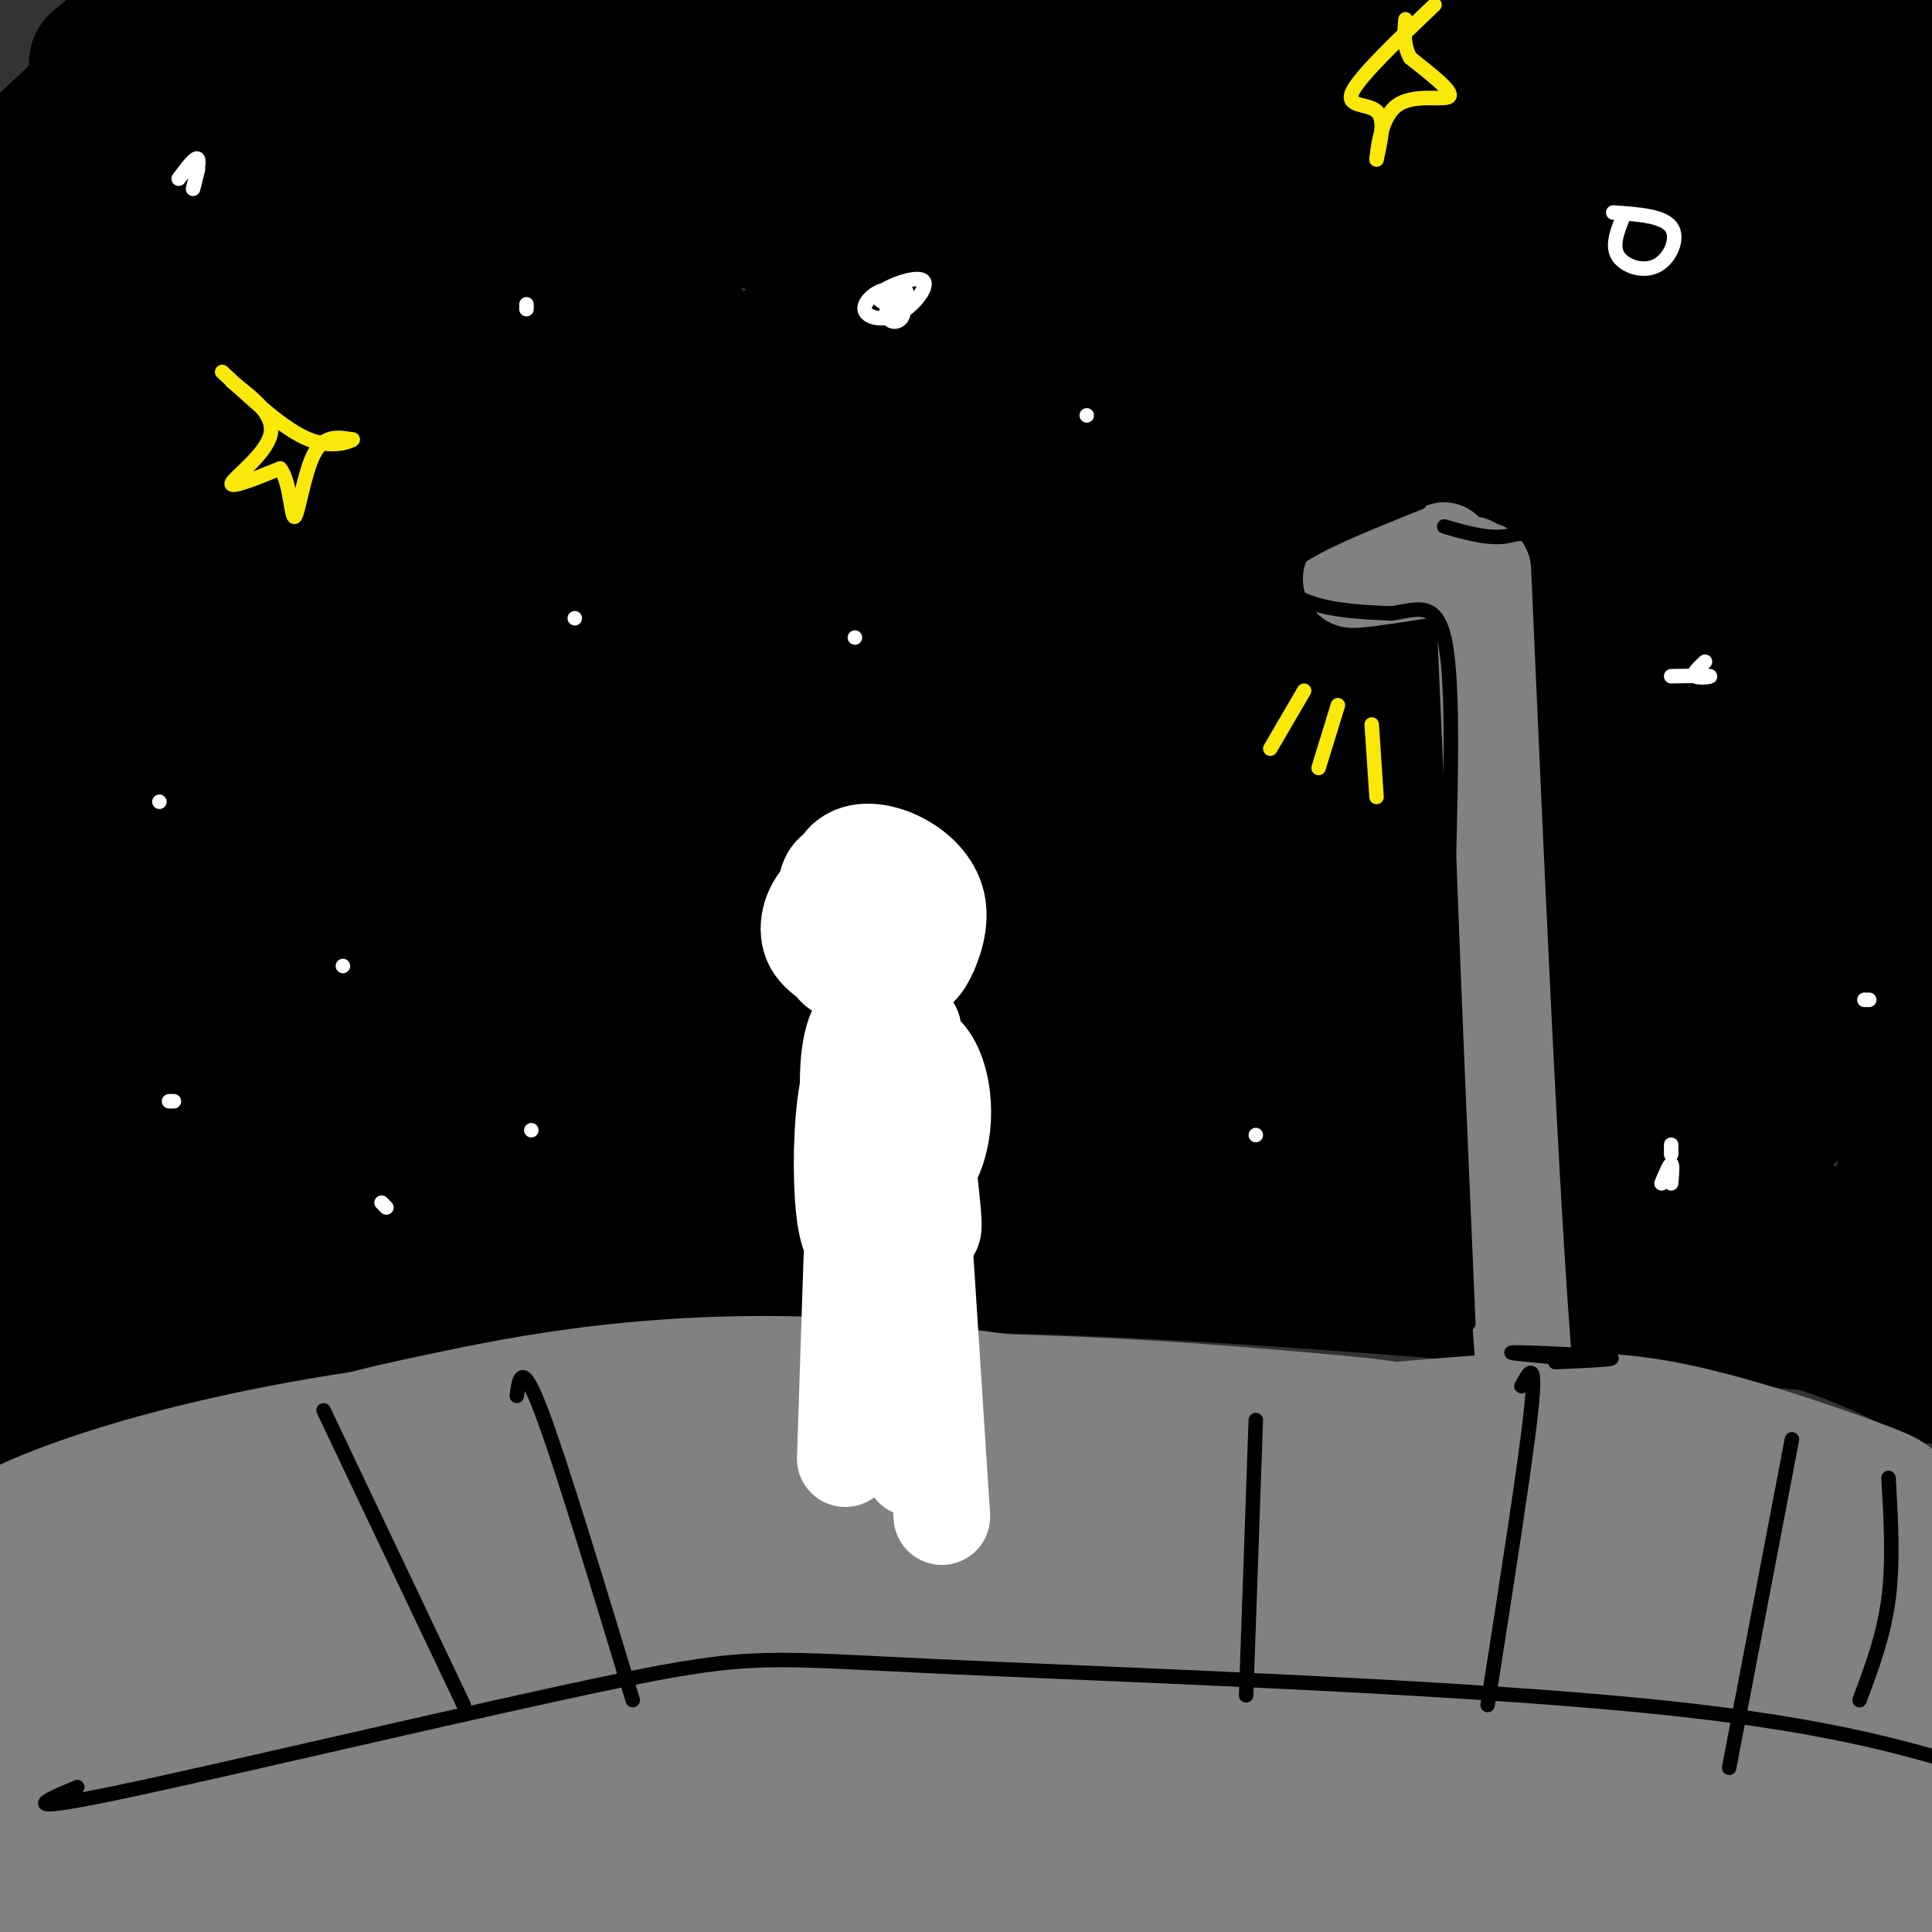 <svg viewBox='0 0 400 400' version='1.1' xmlns='http://www.w3.org/2000/svg' xmlns:xlink='http://www.w3.org/1999/xlink'><rect x="0" y="0" width="400" height="400" fill="#333333" stroke="none"/><g fill='none' stroke='rgb(0,0,0)' stroke-width='28' stroke-linecap='round' stroke-linejoin='round'><path d='M95,21c0.193,-5.182 0.386,-10.364 0,-13c-0.386,-2.636 -1.351,-2.727 -5,-2c-3.649,0.727 -9.982,2.273 -11,0c-1.018,-2.273 3.281,-8.364 -12,9c-15.281,17.364 -50.140,58.182 -85,99'/><path d='M27,74c0.000,0.000 66.000,-85.000 66,-85'/><path d='M60,8c0.000,0.000 -69.000,62.000 -69,62'/><path d='M12,37c0.000,0.000 66.000,-49.000 66,-49'/><path d='M36,18c0.000,0.000 -37.000,29.000 -37,29'/><path d='M20,13c0.000,0.000 31.000,-26.000 31,-26'/><path d='M41,0c0.000,0.000 -47.000,44.000 -47,44'/><path d='M67,0c0.000,0.000 -77.000,115.000 -77,115'/><path d='M2,114c21.083,-25.000 42.167,-50.000 62,-70c19.833,-20.000 38.417,-35.000 57,-50'/><path d='M131,19c-31.693,38.676 -63.386,77.353 -77,94c-13.614,16.647 -9.148,11.265 -20,27c-10.852,15.735 -37.022,52.589 -21,38c16.022,-14.589 74.237,-80.620 105,-113c30.763,-32.380 34.075,-31.109 45,-37c10.925,-5.891 29.462,-18.946 48,-32'/><path d='M253,6c-58.156,41.711 -116.311,83.422 -153,113c-36.689,29.578 -51.911,47.022 -67,65c-15.089,17.978 -30.044,36.489 -45,55'/><path d='M12,214c6.268,-7.552 12.536,-15.104 31,-31c18.464,-15.896 49.124,-40.137 68,-55c18.876,-14.863 25.967,-20.348 57,-38c31.033,-17.652 86.010,-47.472 123,-65c36.990,-17.528 55.995,-22.764 75,-28'/><path d='M400,0c2.137,3.417 4.274,6.833 -50,41c-54.274,34.167 -164.958,99.083 -228,138c-63.042,38.917 -78.440,51.833 -92,63c-13.560,11.167 -25.280,20.583 -37,30'/><path d='M3,265c41.563,-27.574 83.126,-55.148 114,-74c30.874,-18.852 51.059,-28.981 88,-45c36.941,-16.019 90.638,-37.928 121,-50c30.362,-12.072 37.389,-14.306 49,-17c11.611,-2.694 27.805,-5.847 44,-9'/><path d='M398,93c-149.431,71.561 -298.862,143.122 -341,163c-42.138,19.878 23.018,-11.928 48,-23c24.982,-11.072 9.789,-1.411 -10,10c-19.789,11.411 -44.174,24.572 -58,34c-13.826,9.428 -17.093,15.122 -19,19c-1.907,3.878 -2.453,5.939 -3,8'/><path d='M15,304c-1.716,2.777 -4.504,5.718 -2,3c2.504,-2.718 10.302,-11.097 20,-19c9.698,-7.903 21.295,-15.332 35,-23c13.705,-7.668 29.518,-15.575 46,-22c16.482,-6.425 33.632,-11.366 45,-14c11.368,-2.634 16.955,-2.960 30,-4c13.045,-1.040 33.548,-2.794 56,-2c22.452,0.794 46.852,4.137 72,11c25.148,6.863 51.042,17.247 66,24c14.958,6.753 18.979,9.877 23,13'/><path d='M401,285c-8.435,-4.364 -16.869,-8.728 -32,-13c-15.131,-4.272 -36.958,-8.453 -48,-11c-11.042,-2.547 -11.298,-3.462 -29,-4c-17.702,-0.538 -52.851,-0.699 -85,1c-32.149,1.699 -61.298,5.260 -85,9c-23.702,3.740 -41.958,7.661 -58,12c-16.042,4.339 -29.869,9.097 -43,15c-13.131,5.903 -25.565,12.952 -38,20'/><path d='M4,306c12.250,-6.935 24.501,-13.869 41,-20c16.499,-6.131 37.247,-11.458 52,-15c14.753,-3.542 23.510,-5.300 42,-7c18.490,-1.700 46.711,-3.343 95,-1c48.289,2.343 116.644,8.671 185,15'/><path d='M385,268c-39.150,-13.668 -78.301,-27.335 -97,-33c-18.699,-5.665 -16.947,-3.326 -30,-1c-13.053,2.326 -40.912,4.640 -68,9c-27.088,4.360 -53.403,10.766 -83,19c-29.597,8.234 -62.474,18.297 -78,24c-15.526,5.703 -13.702,7.048 14,-1c27.702,-8.048 81.281,-25.487 151,-43c69.719,-17.513 155.578,-35.100 181,-41c25.422,-5.900 -9.594,-0.114 -42,8c-32.406,8.114 -62.203,18.557 -92,29'/><path d='M241,238c-36.218,13.526 -80.762,32.840 -80,30c0.762,-2.840 46.829,-27.834 97,-52c50.171,-24.166 104.446,-47.505 115,-54c10.554,-6.495 -22.611,3.855 -68,21c-45.389,17.145 -103.001,41.085 -129,52c-25.999,10.915 -20.384,8.803 5,-4c25.384,-12.803 70.536,-36.298 113,-55c42.464,-18.702 82.240,-32.612 90,-36c7.760,-3.388 -16.497,3.746 -47,15c-30.503,11.254 -67.251,26.627 -104,42'/><path d='M233,197c-28.294,11.592 -47.029,19.572 -69,31c-21.971,11.428 -47.179,26.305 14,-3c61.179,-29.305 208.745,-102.790 209,-101c0.255,1.790 -146.800,78.856 -180,99c-33.200,20.144 47.455,-16.632 88,-33c40.545,-16.368 40.979,-12.326 47,-11c6.021,1.326 17.627,-0.065 26,0c8.373,0.065 13.512,1.584 18,4c4.488,2.416 8.324,5.727 11,11c2.676,5.273 4.193,12.506 3,23c-1.193,10.494 -5.097,24.247 -9,38'/><path d='M391,255c0.269,2.349 5.443,-10.780 8,-28c2.557,-17.220 2.499,-38.531 1,-50c-1.499,-11.469 -4.438,-13.095 -6,-16c-1.562,-2.905 -1.747,-7.089 -6,-2c-4.253,5.089 -12.574,19.449 -16,36c-3.426,16.551 -1.956,35.291 -1,35c0.956,-0.291 1.397,-19.613 0,-39c-1.397,-19.387 -4.632,-38.837 -7,-46c-2.368,-7.163 -3.868,-2.037 -5,0c-1.132,2.037 -1.897,0.985 -5,11c-3.103,10.015 -8.543,31.097 -11,47c-2.457,15.903 -1.931,26.628 -1,34c0.931,7.372 2.266,11.392 4,13c1.734,1.608 3.867,0.804 6,0'/><path d='M352,250c2.935,-1.469 7.273,-5.142 11,-10c3.727,-4.858 6.842,-10.901 11,-20c4.158,-9.099 9.359,-21.253 13,-36c3.641,-14.747 5.724,-32.087 6,-44c0.276,-11.913 -1.254,-18.398 -3,-23c-1.746,-4.602 -3.709,-7.322 -12,-2c-8.291,5.322 -22.912,18.686 -31,27c-8.088,8.314 -9.645,11.578 -13,19c-3.355,7.422 -8.510,19.001 -11,26c-2.490,6.999 -2.315,9.418 -1,13c1.315,3.582 3.770,8.327 7,11c3.230,2.673 7.235,3.276 11,4c3.765,0.724 7.288,1.571 14,-1c6.712,-2.571 16.612,-8.560 23,-14c6.388,-5.440 9.264,-10.331 12,-16c2.736,-5.669 5.331,-12.117 7,-19c1.669,-6.883 2.413,-14.200 2,-22c-0.413,-7.800 -1.982,-16.083 -3,-21c-1.018,-4.917 -1.484,-6.467 -6,-7c-4.516,-0.533 -13.081,-0.047 -18,1c-4.919,1.047 -6.191,2.656 -9,8c-2.809,5.344 -7.155,14.422 -8,18c-0.845,3.578 1.811,1.656 5,-4c3.189,-5.656 6.911,-15.044 9,-24c2.089,-8.956 2.544,-17.478 3,-26'/><path d='M371,88c1.563,-13.034 3.972,-32.619 5,-42c1.028,-9.381 0.676,-8.558 0,-10c-0.676,-1.442 -1.677,-5.151 -5,-3c-3.323,2.151 -8.968,10.161 -13,16c-4.032,5.839 -6.450,9.508 -9,26c-2.550,16.492 -5.232,45.808 -5,58c0.232,12.192 3.379,7.259 6,6c2.621,-1.259 4.715,1.156 9,-5c4.285,-6.156 10.760,-20.884 15,-36c4.240,-15.116 6.244,-30.622 7,-45c0.756,-14.378 0.264,-27.628 -1,-30c-1.264,-2.372 -3.301,6.136 -4,20c-0.699,13.864 -0.060,33.085 1,44c1.060,10.915 2.542,13.524 5,16c2.458,2.476 5.893,4.821 8,10c2.107,5.179 2.888,13.194 4,-2c1.112,-15.194 2.556,-53.597 4,-92'/><path d='M398,19c0.415,-15.587 -0.549,-8.553 -3,-7c-2.451,1.553 -6.391,-2.375 -9,-4c-2.609,-1.625 -3.888,-0.946 -7,3c-3.112,3.946 -8.057,11.159 -16,33c-7.943,21.841 -18.885,58.310 -26,75c-7.115,16.690 -10.403,13.599 -14,14c-3.597,0.401 -7.505,4.292 2,-20c9.505,-24.292 32.421,-76.767 45,-104c12.579,-27.233 14.821,-29.225 -9,4c-23.821,33.225 -73.703,101.665 -97,138c-23.297,36.335 -20.007,40.564 -19,44c1.007,3.436 -0.267,6.079 6,-1c6.267,-7.079 20.076,-23.880 39,-52c18.924,-28.120 42.962,-67.560 67,-107'/><path d='M357,35c18.642,-26.731 31.746,-40.057 8,-10c-23.746,30.057 -84.343,103.498 -119,149c-34.657,45.502 -43.374,63.065 -26,43c17.374,-20.065 60.838,-77.758 101,-122c40.162,-44.242 77.023,-75.034 45,-41c-32.023,34.034 -132.929,132.894 -160,155c-27.071,22.106 19.694,-32.541 56,-74c36.306,-41.459 62.153,-69.729 88,-98'/><path d='M350,37c0.497,-3.742 -42.262,35.904 -65,58c-22.738,22.096 -25.456,26.642 -33,35c-7.544,8.358 -19.914,20.527 -34,39c-14.086,18.473 -29.888,43.251 -39,57c-9.112,13.749 -11.534,16.469 7,-3c18.534,-19.469 58.025,-61.127 90,-98c31.975,-36.873 56.434,-68.959 61,-79c4.566,-10.041 -10.761,1.965 -36,25c-25.239,23.035 -60.389,57.099 -85,85c-24.611,27.901 -38.683,49.639 -50,65c-11.317,15.361 -19.879,24.344 10,-5c29.879,-29.344 98.198,-97.016 135,-131c36.802,-33.984 42.086,-34.281 40,-30c-2.086,4.281 -11.543,13.141 -21,22'/><path d='M330,77c-24.501,20.520 -75.254,60.820 -110,93c-34.746,32.180 -53.485,56.241 -32,34c21.485,-22.241 83.193,-90.783 125,-133c41.807,-42.217 63.711,-58.110 32,-26c-31.711,32.110 -117.038,112.222 -145,135c-27.962,22.778 1.439,-11.778 30,-41c28.561,-29.222 56.280,-53.111 84,-77'/><path d='M314,62c-0.101,-6.289 -42.355,16.490 -83,47c-40.645,30.510 -79.682,68.753 -68,59c11.682,-9.753 74.083,-67.500 94,-88c19.917,-20.500 -2.651,-3.753 -21,7c-18.349,10.753 -32.479,15.510 -57,31c-24.521,15.490 -59.435,41.711 -51,39c8.435,-2.711 60.217,-34.356 112,-66'/><path d='M240,91c26.803,-15.219 37.809,-20.265 30,-17c-7.809,3.265 -34.433,14.841 -49,22c-14.567,7.159 -17.077,9.901 -30,18c-12.923,8.099 -36.260,21.554 -66,43c-29.740,21.446 -65.884,50.883 -57,43c8.884,-7.883 62.795,-53.088 103,-82c40.205,-28.912 66.704,-41.533 69,-42c2.296,-0.467 -19.613,11.220 -44,27c-24.387,15.780 -51.254,35.651 -78,59c-26.746,23.349 -53.373,50.174 -80,77'/><path d='M38,239c-13.436,12.976 -7.024,6.917 -6,5c1.024,-1.917 -3.338,0.310 1,-6c4.338,-6.310 17.376,-21.155 31,-34c13.624,-12.845 27.833,-23.689 52,-39c24.167,-15.311 58.293,-35.089 52,-29c-6.293,6.089 -53.007,38.044 -90,68c-36.993,29.956 -64.267,57.911 -72,64c-7.733,6.089 4.076,-9.689 26,-34c21.924,-24.311 53.962,-57.156 86,-90'/><path d='M118,144c-7.667,6.333 -69.833,67.167 -132,128'/><path d='M0,257c6.235,-7.721 12.471,-15.442 30,-32c17.529,-16.558 46.352,-41.953 42,-32c-4.352,9.953 -41.878,55.255 -57,74c-15.122,18.745 -7.841,10.933 -3,7c4.841,-3.933 7.242,-3.988 3,2c-4.242,5.988 -15.127,18.017 13,-8c28.127,-26.017 95.265,-90.082 91,-84c-4.265,6.082 -79.933,82.309 -107,111c-27.067,28.691 -5.534,9.845 16,-9'/><path d='M28,286c31.205,-30.203 101.218,-101.210 132,-131c30.782,-29.790 22.332,-18.364 20,-12c-2.332,6.364 1.452,7.666 -18,27c-19.452,19.334 -62.141,56.702 -77,69c-14.859,12.298 -1.888,-0.473 12,-14c13.888,-13.527 28.692,-27.811 55,-45c26.308,-17.189 64.122,-37.282 73,-43c8.878,-5.718 -11.178,2.938 -30,13c-18.822,10.062 -36.411,21.531 -54,33'/><path d='M141,183c-10.996,7.109 -11.487,8.381 -5,3c6.487,-5.381 19.950,-17.416 33,-28c13.050,-10.584 25.686,-19.717 57,-39c31.314,-19.283 81.307,-48.717 104,-64c22.693,-15.283 18.087,-16.415 15,-20c-3.087,-3.585 -4.654,-9.625 -9,-11c-4.346,-1.375 -11.471,1.913 -11,-1c0.471,-2.913 8.539,-12.028 -23,7c-31.539,19.028 -102.683,66.200 -93,61c9.683,-5.200 100.195,-62.771 121,-79c20.805,-16.229 -28.098,8.886 -77,34'/><path d='M253,46c-25.207,12.502 -49.726,26.758 -67,40c-17.274,13.242 -27.305,25.470 -26,28c1.305,2.530 13.945,-4.638 12,-2c-1.945,2.638 -18.476,15.081 21,-11c39.476,-26.081 134.959,-90.688 116,-71c-18.959,19.688 -152.360,123.669 -180,146c-27.640,22.331 50.482,-36.988 94,-67c43.518,-30.012 52.434,-30.718 50,-27c-2.434,3.718 -16.217,11.859 -30,20'/><path d='M243,102c-18.188,11.487 -48.659,30.204 -69,46c-20.341,15.796 -30.552,28.671 -21,22c9.552,-6.671 38.866,-32.887 39,-34c0.134,-1.113 -28.912,22.876 -50,32c-21.088,9.124 -34.220,3.384 -46,5c-11.780,1.616 -22.210,10.589 -26,15c-3.790,4.411 -0.940,4.260 2,5c2.940,0.740 5.970,2.370 9,4'/><path d='M81,197c4.541,0.739 11.395,0.586 22,-4c10.605,-4.586 24.963,-13.607 23,-15c-1.963,-1.393 -20.246,4.841 -33,10c-12.754,5.159 -19.978,9.241 -24,12c-4.022,2.759 -4.841,4.194 -6,6c-1.159,1.806 -2.656,3.983 1,6c3.656,2.017 12.467,3.874 21,3c8.533,-0.874 16.788,-4.481 25,-10c8.212,-5.519 16.382,-12.951 20,-17c3.618,-4.049 2.685,-4.713 2,-6c-0.685,-1.287 -1.121,-3.195 -3,-2c-1.879,1.195 -5.200,5.494 -7,10c-1.800,4.506 -2.081,9.218 3,14c5.081,4.782 15.522,9.634 24,12c8.478,2.366 14.994,2.248 18,1c3.006,-1.248 2.503,-3.624 2,-6'/><path d='M169,211c0.041,-1.966 -0.855,-3.881 -6,-10c-5.145,-6.119 -14.537,-16.441 -29,-24c-14.463,-7.559 -33.997,-12.355 -46,-15c-12.003,-2.645 -16.476,-3.137 -16,0c0.476,3.137 5.899,9.905 10,14c4.101,4.095 6.878,5.516 16,10c9.122,4.484 24.588,12.030 42,18c17.412,5.970 36.769,10.362 41,9c4.231,-1.362 -6.665,-8.479 -17,-14c-10.335,-5.521 -20.108,-9.447 -35,-13c-14.892,-3.553 -34.901,-6.735 -56,-7c-21.099,-0.265 -43.288,2.386 -48,4c-4.712,1.614 8.052,2.189 24,-2c15.948,-4.189 35.079,-13.144 49,-22c13.921,-8.856 22.633,-17.615 29,-25c6.367,-7.385 10.391,-13.396 13,-20c2.609,-6.604 3.805,-13.802 5,-21'/><path d='M145,93c0.428,-8.726 -1.002,-20.040 -3,-25c-1.998,-4.960 -4.563,-3.567 -8,-3c-3.437,0.567 -7.746,0.307 -15,3c-7.254,2.693 -17.453,8.341 -32,20c-14.547,11.659 -33.442,29.331 -51,49c-17.558,19.669 -33.779,41.334 -50,63'/><path d='M19,169c21.177,-24.976 42.354,-49.953 52,-64c9.646,-14.047 7.760,-17.165 8,-20c0.240,-2.835 2.606,-5.387 -1,-7c-3.606,-1.613 -13.185,-2.286 -19,-2c-5.815,0.286 -7.866,1.529 -13,6c-5.134,4.471 -13.352,12.168 -18,17c-4.648,4.832 -5.725,6.800 -6,13c-0.275,6.200 0.252,16.633 2,23c1.748,6.367 4.717,8.668 10,11c5.283,2.332 12.881,4.696 18,4c5.119,-0.696 7.759,-4.453 8,-10c0.241,-5.547 -1.917,-12.884 -4,-18c-2.083,-5.116 -4.089,-8.010 -9,-14c-4.911,-5.990 -12.725,-15.078 -18,-19c-5.275,-3.922 -8.012,-2.680 -10,-2c-1.988,0.680 -3.228,0.799 -6,4c-2.772,3.201 -7.078,9.486 -4,23c3.078,13.514 13.539,34.257 24,55'/><path d='M33,169c2.566,1.672 -3.019,-21.649 -9,-39c-5.981,-17.351 -12.358,-28.732 -15,-27c-2.642,1.732 -1.548,16.577 0,29c1.548,12.423 3.552,22.424 5,28c1.448,5.576 2.341,6.728 4,9c1.659,2.272 4.083,5.665 8,3c3.917,-2.665 9.329,-11.389 12,-16c2.671,-4.611 2.603,-5.109 3,-16c0.397,-10.891 1.258,-32.174 0,-48c-1.258,-15.826 -4.635,-26.197 -4,-22c0.635,4.197 5.284,22.960 11,35c5.716,12.040 12.501,17.357 18,22c5.499,4.643 9.714,8.612 11,6c1.286,-2.612 -0.357,-11.806 -2,-21'/><path d='M75,112c-6.277,-18.083 -20.970,-52.791 -26,-62c-5.030,-9.209 -0.395,7.080 8,21c8.395,13.920 20.552,25.469 29,34c8.448,8.531 13.186,14.043 14,11c0.814,-3.043 -2.297,-14.640 -15,-38c-12.703,-23.360 -34.997,-58.481 -25,-40c9.997,18.481 52.285,90.566 72,123c19.715,32.434 16.858,25.217 14,18'/><path d='M146,179c2.290,-0.764 1.016,-11.674 -5,-29c-6.016,-17.326 -16.772,-41.067 -22,-53c-5.228,-11.933 -4.928,-12.059 -11,-18c-6.072,-5.941 -18.517,-17.699 -24,-20c-5.483,-2.301 -4.003,4.855 1,16c5.003,11.145 13.529,26.280 24,41c10.471,14.720 22.889,29.024 29,35c6.111,5.976 5.916,3.622 10,7c4.084,3.378 12.446,12.486 2,-4c-10.446,-16.486 -39.699,-58.568 -41,-61c-1.301,-2.432 25.349,34.784 52,72'/><path d='M161,165c11.657,14.909 14.801,16.180 16,16c1.199,-0.180 0.455,-1.812 0,-5c-0.455,-3.188 -0.622,-7.932 -16,-22c-15.378,-14.068 -45.969,-37.460 -56,-49c-10.031,-11.540 0.497,-11.227 21,9c20.503,20.227 50.982,60.369 48,56c-2.982,-4.369 -39.423,-53.248 -58,-83c-18.577,-29.752 -19.288,-40.376 -20,-51'/><path d='M96,36c-4.354,-9.860 -5.238,-9.010 -2,-2c3.238,7.010 10.598,20.180 30,35c19.402,14.820 50.847,31.290 42,22c-8.847,-9.290 -57.987,-44.340 -75,-59c-17.013,-14.660 -1.900,-8.929 27,1c28.900,9.929 71.589,24.058 84,25c12.411,0.942 -5.454,-11.302 -19,-21c-13.546,-9.698 -22.773,-16.849 -32,-24'/><path d='M151,13c-10.411,-5.758 -20.440,-8.154 -30,-9c-9.560,-0.846 -18.651,-0.142 -19,3c-0.349,3.142 8.044,8.722 12,13c3.956,4.278 3.476,7.253 35,11c31.524,3.747 95.053,8.266 109,7c13.947,-1.266 -21.689,-8.316 -47,-13c-25.311,-4.684 -40.296,-7.000 -52,-8c-11.704,-1.000 -20.128,-0.682 -28,1c-7.872,1.682 -15.193,4.729 -13,7c2.193,2.271 13.898,3.765 26,5c12.102,1.235 24.601,2.210 52,-2c27.399,-4.210 69.700,-13.605 112,-23'/><path d='M308,5c-4.726,-2.750 -72.541,1.874 -111,6c-38.459,4.126 -47.563,7.753 -51,10c-3.437,2.247 -1.206,3.113 7,4c8.206,0.887 22.389,1.797 33,2c10.611,0.203 17.651,-0.299 32,-3c14.349,-2.701 36.008,-7.602 40,-11c3.992,-3.398 -9.683,-5.292 -20,-8c-10.317,-2.708 -17.278,-6.229 -42,-1c-24.722,5.229 -67.206,19.208 -78,24c-10.794,4.792 10.103,0.396 31,-4'/><path d='M149,24c5.167,-0.667 2.583,-0.333 0,0'/></g>
<g fill='none' stroke='rgb(128,130,130)' stroke-width='28' stroke-linecap='round' stroke-linejoin='round'><path d='M1,357c0.000,0.000 -4.000,1.000 -4,1'/><path d='M1,352c20.722,-10.417 41.445,-20.833 59,-28c17.555,-7.167 31.944,-11.083 74,-10c42.056,1.083 111.780,7.166 157,16c45.220,8.834 65.938,20.420 68,21c2.063,0.580 -14.530,-9.844 -28,-18c-13.470,-8.156 -23.819,-14.042 -46,-19c-22.181,-4.958 -56.195,-8.988 -82,-10c-25.805,-1.012 -43.403,0.994 -61,3'/><path d='M142,307c-17.738,1.278 -31.583,2.973 -48,7c-16.417,4.027 -35.406,10.387 -48,15c-12.594,4.613 -18.791,7.479 -27,14c-8.209,6.521 -18.429,16.698 -13,13c5.429,-3.698 26.507,-21.269 44,-33c17.493,-11.731 31.402,-17.620 56,-21c24.598,-3.380 59.885,-4.251 99,-2c39.115,2.251 82.057,7.626 125,13'/><path d='M330,313c33.517,3.599 54.811,6.098 59,8c4.189,1.902 -8.727,3.208 -27,-1c-18.273,-4.208 -41.904,-13.931 -56,-19c-14.096,-5.069 -18.655,-5.485 -36,-7c-17.345,-1.515 -47.474,-4.128 -84,-4c-36.526,0.128 -79.449,2.996 -112,8c-32.551,5.004 -54.729,12.144 -66,17c-11.271,4.856 -11.636,7.428 -12,10'/><path d='M4,330c21.184,-10.206 42.369,-20.411 55,-26c12.631,-5.589 16.709,-6.560 33,-10c16.291,-3.440 44.793,-9.347 84,-7c39.207,2.347 89.117,12.949 114,18c24.883,5.051 24.738,4.552 38,11c13.262,6.448 39.932,19.842 55,26c15.068,6.158 18.534,5.079 22,4'/><path d='M403,331c-4.154,-6.805 -8.308,-13.610 -10,-17c-1.692,-3.390 -0.922,-3.365 -8,-6c-7.078,-2.635 -22.006,-7.928 -35,-11c-12.994,-3.072 -24.056,-3.921 -49,-2c-24.944,1.921 -63.769,6.611 -57,7c6.769,0.389 59.134,-3.525 93,-1c33.866,2.525 49.233,11.487 56,15c6.767,3.513 4.933,1.575 4,2c-0.933,0.425 -0.967,3.212 -1,6'/><path d='M396,324c-18.487,-1.254 -64.203,-7.390 -103,-9c-38.797,-1.610 -70.673,1.307 -86,2c-15.327,0.693 -14.103,-0.839 -39,5c-24.897,5.839 -75.913,19.050 -110,32c-34.087,12.950 -51.244,25.639 -56,31c-4.756,5.361 2.888,3.394 29,-5c26.112,-8.394 70.693,-23.216 101,-32c30.307,-8.784 46.340,-11.530 68,-15c21.660,-3.470 48.947,-7.665 85,-10c36.053,-2.335 80.872,-2.810 83,-2c2.128,0.810 -38.436,2.905 -79,5'/><path d='M289,326c-41.542,4.436 -105.899,13.024 -147,21c-41.101,7.976 -58.948,15.338 -77,24c-18.052,8.662 -36.310,18.625 -47,25c-10.690,6.375 -13.814,9.162 16,4c29.814,-5.162 92.565,-18.274 130,-24c37.435,-5.726 49.553,-4.064 89,-8c39.447,-3.936 106.224,-13.468 173,-23'/><path d='M363,343c-31.861,0.903 -63.722,1.805 -100,5c-36.278,3.195 -76.973,8.682 -104,13c-27.027,4.318 -40.388,7.467 -64,15c-23.612,7.533 -57.477,19.450 -60,24c-2.523,4.550 26.295,1.732 42,-2c15.705,-3.732 18.297,-8.378 86,-19c67.703,-10.622 200.517,-27.219 232,-33c31.483,-5.781 -38.365,-0.745 -72,2c-33.635,2.745 -31.055,3.201 -45,6c-13.945,2.799 -44.413,7.943 -72,17c-27.587,9.057 -52.294,22.029 -77,35'/><path d='M222,400c56.362,-9.252 112.724,-18.503 136,-22c23.276,-3.497 13.468,-1.239 15,0c1.532,1.239 14.406,1.458 -16,6c-30.406,4.542 -104.092,13.408 -118,17c-13.908,3.592 31.963,1.911 75,-3c43.037,-4.911 83.241,-13.053 85,-16c1.759,-2.947 -34.926,-0.699 -75,4c-40.074,4.699 -83.537,11.850 -127,19'/><path d='M217,404c35.487,-6.326 70.974,-12.652 108,-14c37.026,-1.348 75.592,2.282 73,-1c-2.592,-3.282 -46.342,-13.475 -73,-17c-26.658,-3.525 -36.223,-0.381 -39,-1c-2.777,-0.619 1.235,-5.001 -27,2c-28.235,7.001 -88.717,25.385 -85,27c3.717,1.615 71.633,-13.539 122,-20c50.367,-6.461 83.183,-4.231 116,-2'/><path d='M398,371c-24.333,1.500 -48.667,3.000 -60,3c-11.333,0.000 -9.667,-1.500 -8,-3'/></g>
<g fill='none' stroke='rgb(128,130,130)' stroke-width='20' stroke-linecap='round' stroke-linejoin='round'><path d='M307,118c2.667,60.583 5.333,121.167 8,158c2.667,36.833 5.333,49.917 8,63'/><path d='M248,339c0.000,0.000 0.000,0.000 0,0'/><path d='M299,114c-10.511,2.911 -21.022,5.822 -19,6c2.022,0.178 16.578,-2.378 22,-3c5.422,-0.622 1.711,0.689 -2,2'/></g>
<g fill='none' stroke='rgb(255,255,255)' stroke-width='20' stroke-linecap='round' stroke-linejoin='round'><path d='M174,185c0.367,6.116 0.734,12.232 2,14c1.266,1.768 3.432,-0.813 5,-4c1.568,-3.187 2.538,-6.978 1,-10c-1.538,-3.022 -5.585,-5.273 -8,-5c-2.415,0.273 -3.197,3.069 -3,6c0.197,2.931 1.373,5.995 3,8c1.627,2.005 3.704,2.950 7,3c3.296,0.050 7.810,-0.794 9,-3c1.190,-2.206 -0.946,-5.773 -4,-7c-3.054,-1.227 -7.027,-0.113 -11,1'/><path d='M175,188c-2.518,2.213 -3.311,7.246 -3,10c0.311,2.754 1.728,3.228 5,4c3.272,0.772 8.400,1.841 11,0c2.600,-1.841 2.673,-6.591 2,-10c-0.673,-3.409 -2.091,-5.476 -5,-7c-2.909,-1.524 -7.307,-2.506 -10,-2c-2.693,0.506 -3.679,2.498 -4,6c-0.321,3.502 0.023,8.512 3,11c2.977,2.488 8.585,2.454 12,2c3.415,-0.454 4.636,-1.329 6,-4c1.364,-2.671 2.871,-7.139 2,-11c-0.871,-3.861 -4.119,-7.117 -8,-9c-3.881,-1.883 -8.395,-2.395 -11,0c-2.605,2.395 -3.303,7.698 -4,13'/><path d='M171,191c-0.922,3.527 -1.229,5.844 2,8c3.229,2.156 9.992,4.151 13,2c3.008,-2.151 2.259,-8.446 1,-12c-1.259,-3.554 -3.028,-4.365 -6,-5c-2.972,-0.635 -7.146,-1.094 -10,1c-2.854,2.094 -4.387,6.741 -3,10c1.387,3.259 5.693,5.129 10,7'/><path d='M189,213c-1.711,1.382 -3.423,2.763 -5,8c-1.577,5.237 -3.021,14.329 -2,19c1.021,4.671 4.506,4.919 7,4c2.494,-0.919 3.995,-3.006 5,-6c1.005,-2.994 1.513,-6.895 1,-11c-0.513,-4.105 -2.047,-8.416 -5,-10c-2.953,-1.584 -7.327,-0.442 -10,3c-2.673,3.442 -3.647,9.185 -4,14c-0.353,4.815 -0.084,8.703 2,12c2.084,3.297 5.984,6.003 9,6c3.016,-0.003 5.147,-2.715 5,-9c-0.147,-6.285 -2.574,-16.142 -5,-26'/><path d='M187,217c-1.785,-4.914 -3.749,-4.200 -5,-4c-1.251,0.200 -1.789,-0.113 -3,2c-1.211,2.113 -3.096,6.653 -4,14c-0.904,7.347 -0.828,17.502 0,23c0.828,5.498 2.407,6.341 4,7c1.593,0.659 3.201,1.134 5,-1c1.799,-2.134 3.791,-6.878 4,-14c0.209,-7.122 -1.364,-16.622 -3,-23c-1.636,-6.378 -3.336,-9.635 -5,-10c-1.664,-0.365 -3.294,2.161 -4,7c-0.706,4.839 -0.488,11.992 1,19c1.488,7.008 4.247,13.872 6,17c1.753,3.128 2.501,2.519 4,2c1.499,-0.519 3.750,-0.947 5,-1c1.250,-0.053 1.500,0.271 1,-5c-0.500,-5.271 -1.750,-16.135 -3,-27'/><path d='M190,223c-1.550,-4.866 -3.926,-3.532 -6,-2c-2.074,1.532 -3.847,3.262 -5,8c-1.153,4.738 -1.686,12.485 0,20c1.686,7.515 5.590,14.798 8,17c2.410,2.202 3.326,-0.675 4,-5c0.674,-4.325 1.106,-10.096 0,-17c-1.106,-6.904 -3.751,-14.939 -6,-21c-2.249,-6.061 -4.103,-10.146 -5,-5c-0.897,5.146 -0.838,19.524 0,28c0.838,8.476 2.457,11.051 4,13c1.543,1.949 3.012,3.271 3,-2c-0.012,-5.271 -1.506,-17.136 -3,-29'/><path d='M184,228c0.215,4.971 2.254,31.900 3,38c0.746,6.100 0.201,-8.627 -1,-16c-1.201,-7.373 -3.057,-7.392 -4,-5c-0.943,2.392 -0.971,7.196 -1,12'/><path d='M177,247c0.167,-7.083 0.333,-14.167 0,-5c-0.333,9.167 -1.167,34.583 -2,60'/><path d='M191,252c0.000,0.000 4.000,62.000 4,62'/><path d='M188,282c0.000,0.000 1.000,22.000 1,22'/></g>
<g fill='none' stroke='rgb(0,0,0)' stroke-width='3' stroke-linecap='round' stroke-linejoin='round'><path d='M294,104c-11.600,4.644 -23.200,9.289 -27,13c-3.800,3.711 0.200,6.489 5,8c4.800,1.511 10.400,1.756 16,2'/><path d='M288,127c4.889,-0.578 9.111,-3.022 11,5c1.889,8.022 1.444,26.511 1,45'/><path d='M300,177c0.833,23.667 2.417,60.333 4,97'/><path d='M299,109c4.644,1.333 9.289,2.667 13,2c3.711,-0.667 6.489,-3.333 9,17c2.511,20.333 4.756,63.667 7,107'/><path d='M328,235c1.667,21.500 2.333,21.750 3,22'/></g>
<g fill='none' stroke='rgb(250,232,11)' stroke-width='3' stroke-linecap='round' stroke-linejoin='round'><path d='M270,143c0.000,0.000 -7.000,12.000 -7,12'/><path d='M277,146c0.000,0.000 -4.000,13.000 -4,13'/><path d='M284,150c0.000,0.000 1.000,15.000 1,15'/><path d='M48,79c4.489,3.467 8.978,6.933 8,11c-0.978,4.067 -7.422,8.733 -8,10c-0.578,1.267 4.711,-0.867 10,-3'/><path d='M58,97c2.083,2.536 2.292,10.375 3,10c0.708,-0.375 1.917,-8.964 4,-13c2.083,-4.036 5.042,-3.518 8,-3'/><path d='M73,91c0.044,0.156 -3.844,2.044 -9,0c-5.156,-2.044 -11.578,-8.022 -18,-14'/><path d='M297,1c-7.733,7.378 -15.467,14.756 -17,18c-1.533,3.244 3.133,2.356 5,4c1.867,1.644 0.933,5.822 0,10'/><path d='M285,33c0.155,-0.917 0.542,-8.208 4,-11c3.458,-2.792 9.988,-1.083 11,-2c1.012,-0.917 -3.494,-4.458 -8,-8'/><path d='M292,12c-1.500,-2.667 -1.250,-5.333 -1,-8'/></g>
<g fill='none' stroke='rgb(255,255,255)' stroke-width='3' stroke-linecap='round' stroke-linejoin='round'><path d='M35,228c0.000,0.000 1.000,0.000 1,0'/><path d='M71,200c0.000,0.000 0.000,0.000 0,0'/><path d='M33,166c0.000,0.000 0.000,0.000 0,0'/><path d='M79,249c0.000,0.000 1.000,1.000 1,1'/><path d='M110,234c0.000,0.000 0.000,0.000 0,0'/><path d='M386,207c0.000,0.000 1.000,0.000 1,0'/><path d='M260,235c0.000,0.000 0.000,0.000 0,0'/><path d='M225,86c0.000,0.000 0.000,0.000 0,0'/><path d='M109,63c0.000,0.000 0.000,1.000 0,1'/><path d='M184,60c-0.379,2.472 -0.759,4.943 0,6c0.759,1.057 2.656,0.699 3,-1c0.344,-1.699 -0.865,-4.741 -3,-5c-2.135,-0.259 -5.198,2.263 -5,4c0.198,1.737 3.655,2.689 7,1c3.345,-1.689 6.577,-6.020 5,-7c-1.577,-0.980 -7.963,1.390 -9,3c-1.037,1.610 3.275,2.460 5,2c1.725,-0.460 0.862,-2.230 0,-4'/><path d='M187,59c-0.167,-0.500 -0.583,0.250 -1,1'/><path d='M336,45c-1.167,2.935 -2.333,5.869 -1,8c1.333,2.131 5.167,3.458 8,2c2.833,-1.458 4.667,-5.702 3,-8c-1.667,-2.298 -6.833,-2.649 -12,-3'/><path d='M41,35c-0.622,2.444 -1.244,4.889 -1,4c0.244,-0.889 1.356,-5.111 1,-6c-0.356,-0.889 -2.178,1.556 -4,4'/><path d='M119,128c0.000,0.000 0.000,0.000 0,0'/><path d='M177,132c0.000,0.000 0.000,0.000 0,0'/><path d='M353,137c-1.356,1.267 -2.711,2.533 -2,3c0.711,0.467 3.489,0.133 3,0c-0.489,-0.133 -4.244,-0.067 -8,0'/><path d='M346,237c0.000,0.000 0.000,2.000 0,2'/><path d='M346,245c0.167,-2.000 0.333,-4.000 0,-4c-0.333,0.000 -1.167,2.000 -2,4'/></g>
<g fill='none' stroke='rgb(0,0,0)' stroke-width='3' stroke-linecap='round' stroke-linejoin='round'><path d='M16,370c-6.892,2.898 -13.783,5.796 9,1c22.783,-4.796 75.241,-17.285 103,-23c27.759,-5.715 30.820,-4.654 66,-3c35.180,1.654 102.480,3.901 145,8c42.520,4.099 60.260,10.049 78,16'/><path d='M67,292c0.000,0.000 29.000,61.000 29,61'/><path d='M107,289c0.500,-3.750 1.000,-7.500 5,3c4.000,10.500 11.500,35.250 19,60'/><path d='M260,294c0.000,0.000 -2.000,57.000 -2,57'/><path d='M315,287c1.583,-3.000 3.167,-6.000 2,5c-1.167,11.000 -5.083,36.000 -9,61'/><path d='M371,298c0.000,0.000 -13.000,68.000 -13,68'/><path d='M391,306c0.500,8.667 1.000,17.333 0,25c-1.000,7.667 -3.500,14.333 -6,21'/><path d='M322,281c-5.733,-0.511 -11.467,-1.022 -8,-1c3.467,0.022 16.133,0.578 19,1c2.867,0.422 -4.067,0.711 -11,1'/></g>
</svg>